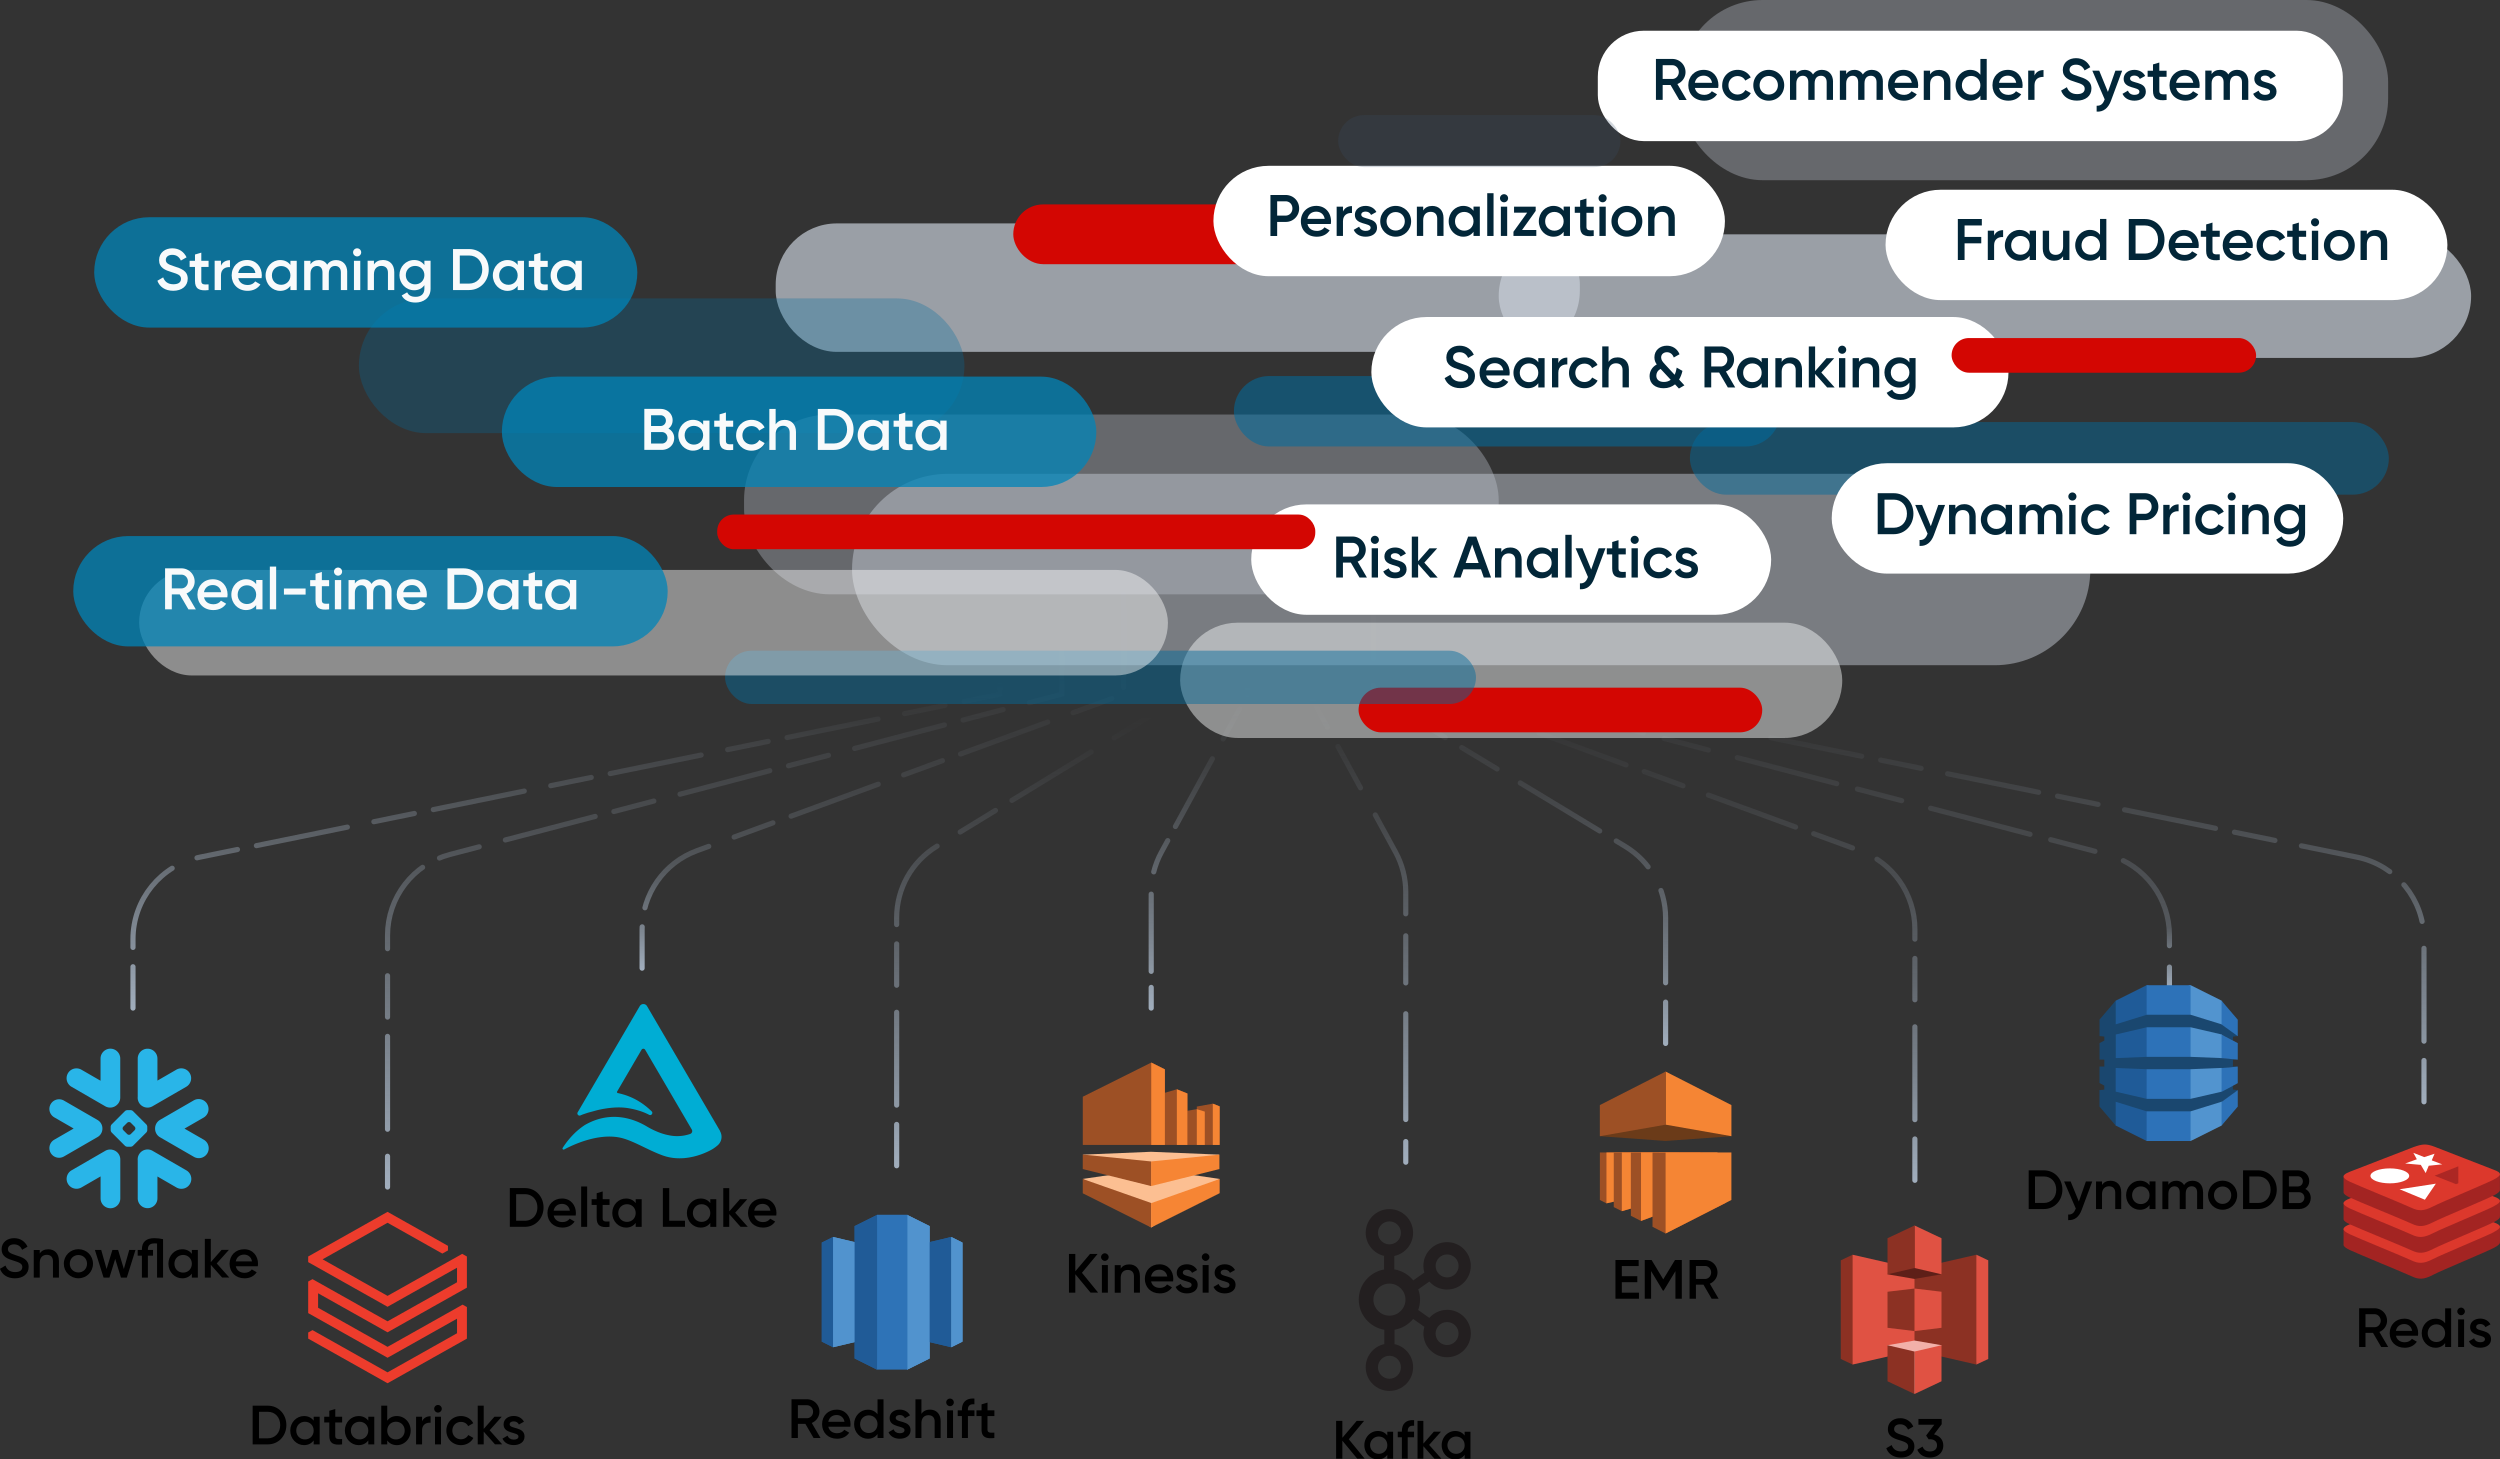 <svg xmlns="http://www.w3.org/2000/svg" xmlns:xlink="http://www.w3.org/1999/xlink" xmlns:v="https://vecta.io/nano" viewBox="0 0 605.17 353.27"><rect x="0" y="0" width="605.17" height="353.27" fill="#333333" stroke="none"/><style><![CDATA[.AJ{fill:#9d5025}.AK{fill:#fff}.AL{fill:#205b97}.AM{fill:#8c3123}.AN{fill:#e05243}.AO{fill:#f58534}.AP{fill:#d30602}.AQ{fill:#5193ce}.AR{stroke-dasharray:0 0 0 0 10 4.68 22.47 6.55}.AS{fill:#c8cfd9}.AT{fill:#f8fafb}.AU{fill:#a32422}.AV{fill:#dc382c}.AW{fill:#022638}.AX{fill-rule:evenodd}]]></style><defs><symbol id="A" viewBox="0 0 65 80"><g class="AX"><path d="M16.83 40.02l-3.74-22.85-9.82-2.28-3.25 1.66v23.47h16.81z" class="AJ"></path><path d="M65 48.07l-32.5-2.35L0 48.07 32.5 80 65 48.07z" fill="#6b3b19"></path><path d="M38.97 40.02H3.27V14.89l35.7 8.32v16.81z" class="AO"></path><path d="M21.13,40.02l1.17-25.7-11.43-3.3-3.99,2.03v26.97h14.25Z" class="AJ"></path><path d="M49.66,40.02H10.86V11.03l38.8,11.22v17.77Z" class="AO"></path><path d="M29.25,40.02V9.51l-8.91-3.32-5.02,2.56v31.27h13.93Z" class="AJ"></path><path d="M58.12,40.02H20.34V6.2l37.78,14.08v19.75Z" class="AO"></path><path d="M26.02,3.3V40.02h24.6l11.8-24.77L32.49,0l-6.47,3.3h0Z" class="AJ"></path><path d="M32.49 0v40.02h32.5V16.56L32.49 0zM65 48.07l-32.5 5.7V80L65 63.44V48.06z" class="AO"></path><path d="M0 48.07l32.5 5.7V80L0 63.44V48.06z" class="AJ"></path></g></symbol><symbol id="B" viewBox="0 0 70 80"><g class="AX"><path d="M5.63 66.12L0 63.46V16.65l5.63-2.66 13.83 26.07L5.63 66.12z" class="AM"></path><path d="M35 20.72L5.63 14v52.12L35 59.4l13.88-19.42L35 20.72z" class="AN"></path><path d="M35 20.72L64.36 14l5.08 25.4-5.08 26.72L35 59.4V20.72z" class="AM"></path><path d="M64.36 66.12L70 63.46V16.65l-5.64-2.66v52.13z" class="AN"></path><path d="M22.19 31.43L35 29.88l10.15 10.1L35 50.07l-12.81-1.52V31.43z" class="AM"></path><path d="M47.81 56.83L35 54.63l-12.81 2.2L35 80l12.81-23.17z" fill="#5e1f18"></path><path d="M47.81 23.17L35 25.39l-12.81-2.22L35 0l12.81 23.17z" fill="#f2b0a9"></path><path d="M47.81 56.83L35 59.82V80l12.81-6.05V56.83z" class="AN"></path><path d="M22.19 56.83L35 59.82V80l-12.81-6.05V56.83z" class="AM"></path><path d="M35,0l12.81,6.05V23.17l-12.81-3V0Z" class="AN"></path><path d="M35 0L22.19 6.05v17.12l12.81-3V0z" class="AM"></path><path d="M47.81 31.43L35 29.88v20.19l12.81-1.52V31.43z" class="AN"></path></g></symbol><linearGradient id="C" x1="137.13" y1="138.42" x2="137.13" y2="244.65" xlink:href="#AE"><stop offset=".24" stop-color="#a1aebd" stop-opacity="0"></stop><stop offset=".32" stop-color="#a1aebd" stop-opacity=".05"></stop><stop offset=".45" stop-color="#a1aebd" stop-opacity=".18"></stop><stop offset=".62" stop-color="#a1aebd" stop-opacity=".39"></stop><stop offset=".81" stop-color="#a1aebd" stop-opacity=".68"></stop><stop offset="1" stop-color="#a1aebd"></stop></linearGradient><linearGradient id="D" x1="175.43" y1="138.42" x2="175.43" y2="287.97" xlink:href="#AE"><stop offset=".12" stop-color="#a1aebd" stop-opacity="0"></stop><stop offset=".21" stop-color="#a1aebd" stop-opacity=".05"></stop><stop offset=".37" stop-color="#a1aebd" stop-opacity=".18"></stop><stop offset=".56" stop-color="#a1aebd" stop-opacity=".39"></stop><stop offset=".78" stop-color="#a1aebd" stop-opacity=".68"></stop><stop offset="1" stop-color="#a1aebd"></stop></linearGradient><linearGradient id="E" x1="213.73" y1="138.42" x2="213.73" y2="234.98" xlink:href="#AE"><stop offset="0" stop-color="#a1aebd" stop-opacity="0"></stop><stop offset=".23" stop-color="#a1aebd" stop-opacity=".02"></stop><stop offset=".41" stop-color="#a1aebd" stop-opacity=".07"></stop><stop offset=".57" stop-color="#a1aebd" stop-opacity=".16"></stop><stop offset=".73" stop-color="#a1aebd" stop-opacity=".28"></stop><stop offset=".74" stop-color="#a1aebd" stop-opacity=".3"></stop><stop offset=".78" stop-color="#a1aebd" stop-opacity=".37"></stop><stop offset=".86" stop-color="#a1aebd" stop-opacity=".55"></stop><stop offset=".95" stop-color="#a1aebd" stop-opacity=".84"></stop><stop offset="1" stop-color="#a1aebd"></stop></linearGradient><linearGradient id="F" x1="252.03" x2="252.03" y2="282.81" xlink:href="#C"></linearGradient><linearGradient id="G" x1="278.67" y1="138.42" x2="278.67" y2="244.65" xlink:href="#AE"><stop offset=".24" stop-color="#a1aebd" stop-opacity="0"></stop><stop offset=".33" stop-color="#a1aebd" stop-opacity=".03"></stop><stop offset=".44" stop-color="#a1aebd" stop-opacity=".11"></stop><stop offset=".56" stop-color="#a1aebd" stop-opacity=".24"></stop><stop offset=".69" stop-color="#a1aebd" stop-opacity=".42"></stop><stop offset=".83" stop-color="#a1aebd" stop-opacity=".65"></stop><stop offset=".97" stop-color="#a1aebd" stop-opacity=".94"></stop><stop offset="1" stop-color="#a1aebd"></stop></linearGradient><linearGradient id="H" x1="278.73" x2="278.73" xlink:href="#G"></linearGradient><linearGradient id="I" x1="290.63" x2="290.63" xlink:href="#G"></linearGradient><linearGradient id="J" x1="301.99" x2="301.99" xlink:href="#G"></linearGradient><linearGradient id="K" x1="340.29" y1="138.42" x2="340.29" y2="281.96" xlink:href="#AE"><stop offset=".2" stop-color="#a1aebd" stop-opacity="0"></stop><stop offset=".29" stop-color="#a1aebd" stop-opacity=".05"></stop><stop offset=".43" stop-color="#a1aebd" stop-opacity=".18"></stop><stop offset=".6" stop-color="#a1aebd" stop-opacity=".39"></stop><stop offset=".8" stop-color="#a1aebd" stop-opacity=".68"></stop><stop offset="1" stop-color="#a1aebd"></stop></linearGradient><linearGradient id="L" xlink:href="#K"></linearGradient><linearGradient id="M" x1="328.63" x2="328.63" xlink:href="#K"></linearGradient><linearGradient id="N" x1="316.97" x2="316.97" xlink:href="#K"></linearGradient><linearGradient id="O" x1="405.23" y1="138.42" x2="405.23" y2="286.33" xlink:href="#AE"><stop offset=".17" stop-color="#a1aebd" stop-opacity="0"></stop><stop offset=".27" stop-color="#a1aebd" stop-opacity=".03"></stop><stop offset=".39" stop-color="#a1aebd" stop-opacity=".11"></stop><stop offset=".53" stop-color="#a1aebd" stop-opacity=".24"></stop><stop offset=".67" stop-color="#a1aebd" stop-opacity=".42"></stop><stop offset=".82" stop-color="#a1aebd" stop-opacity=".65"></stop><stop offset=".97" stop-color="#a1aebd" stop-opacity=".94"></stop><stop offset="1" stop-color="#a1aebd"></stop></linearGradient><linearGradient id="P" x1="525.15" y1="138.42" x2="525.15" y2="239.73" xlink:href="#AE"><stop offset=".24" stop-color="#a1aebd" stop-opacity="0"></stop><stop offset=".4" stop-color="#a1aebd" stop-opacity=".05"></stop><stop offset=".65" stop-color="#a1aebd" stop-opacity=".18"></stop><stop offset=".85" stop-color="#a1aebd" stop-opacity=".3"></stop><stop offset="1" stop-color="#a1aebd"></stop></linearGradient><linearGradient id="Q" x1="517.89" x2="517.89" xlink:href="#P"></linearGradient><linearGradient id="R" x1="438.69" x2="438.69" xlink:href="#P"></linearGradient><linearGradient id="S" x1="364.33" x2="364.33" xlink:href="#P"></linearGradient><linearGradient id="T" x1="361.91" x2="361.91" xlink:href="#P"></linearGradient><linearGradient id="U" x1="481.83" x2="481.83" y2="267.34" xlink:href="#C"></linearGradient><linearGradient id="V" x1="367.82" y1="138.84" x2="367.82" y2="253.21" xlink:href="#AE"><stop offset="0" stop-color="#a1aebd" stop-opacity="0"></stop><stop offset=".19" stop-color="#a1aebd" stop-opacity=".02"></stop><stop offset=".34" stop-color="#a1aebd" stop-opacity=".07"></stop><stop offset=".47" stop-color="#a1aebd" stop-opacity=".15"></stop><stop offset=".6" stop-color="#a1aebd" stop-opacity=".28"></stop><stop offset=".72" stop-color="#a1aebd" stop-opacity=".44"></stop><stop offset=".83" stop-color="#a1aebd" stop-opacity=".63"></stop><stop offset=".94" stop-color="#a1aebd" stop-opacity=".86"></stop><stop offset="1" stop-color="#a1aebd"></stop></linearGradient><path id="W" d="M215.95 322.73l14.31 3.4v-26.7l-14.31 3.4v19.9z"></path><path id="X" d="M215.95,322.73l-14.31,3.39v-26.69l14.31,3.39v19.91Zm14.31-23.3l2.73,1.36v23.98l-2.73,1.36v-26.69Z"></path><path id="Y" d="M201.65 299.43l-2.73 1.36v23.98l2.73 1.36v-26.7z"></path><path id="Z" d="M219.59 331.56l5.45-2.72V296.8l-5.45-2.72-1.67 17.8 1.67 19.68z"></path><path id="a" d="M212.32 331.56l-5.45-2.72V296.8l5.45-2.72 1.67 17.8-1.67 19.68z"></path><path id="b" d="M412.55 22.97c.85 0 1.49-.38 1.83-.88l1.26.74c-.65.96-1.71 1.54-3.1 1.54-2.34 0-3.86-1.6-3.86-3.73s1.52-3.73 3.74-3.73 3.56 1.7 3.56 3.74c0 .21-.03.44-.06.64h-5.64c.24 1.11 1.13 1.67 2.27 1.67zm1.88-2.92c-.21-1.22-1.11-1.74-2.03-1.74-1.15 0-1.93.68-2.14 1.74h4.17z"></path><path id="c" d="M443.71 19.79v4.39h-1.53v-4.29c0-.99-.54-1.55-1.38-1.55-.91 0-1.54.58-1.54 1.87v3.97h-1.53v-4.29c0-.99-.5-1.55-1.33-1.55s-1.57.58-1.57 1.87v3.97h-1.53v-7.09h1.53v.85c.45-.69 1.15-1.03 2.03-1.03s1.6.41 2.01 1.12c.47-.74 1.22-1.12 2.17-1.12 1.6 0 2.68 1.11 2.68 2.88z"></path><path id="d" d="M494.67 16.97v1.66c-1.01-.07-2.18.4-2.18 1.98v3.57h-1.53v-7.09h1.53v1.19c.43-.96 1.29-1.32 2.18-1.32z"></path><path id="e" d="M498.93 21.93l1.4-.82c.35 1.01 1.12 1.67 2.47 1.67s1.84-.58 1.84-1.3c0-.88-.78-1.18-2.25-1.63-1.54-.47-3.05-1.03-3.05-2.91s1.52-2.86 3.19-2.86 2.83.86 3.46 2.18l-1.38.79c-.35-.79-.98-1.39-2.08-1.39-.95 0-1.56.48-1.56 1.23s.55 1.09 2 1.54c1.64.52 3.3 1.04 3.3 3.01 0 1.81-1.45 2.92-3.52 2.92-1.96 0-3.3-.96-3.83-2.44z"></path><path id="f" d="M513.71 17.1l-2.72 7.31c-.67 1.8-1.83 2.71-3.46 2.61v-1.43c.99.06 1.53-.45 1.88-1.39l.07-.14-3-6.96h1.67l2.11 5.15 1.81-5.15h1.63z"></path><path id="g" d="M519.44 22.19c0 1.42-1.23 2.18-2.76 2.18-1.42 0-2.44-.64-2.89-1.66l1.32-.77c.23.64.79 1.02 1.57 1.02.68 0 1.2-.23 1.2-.79 0-1.26-3.81-.55-3.81-3.09 0-1.33 1.15-2.17 2.59-2.17 1.16 0 2.13.54 2.62 1.47l-1.29.72c-.26-.55-.75-.81-1.33-.81s-1.04.24-1.04.75c0 1.29 3.81.51 3.81 3.13z"></path><path id="h" d="M522.7 18.58v3.4c0 .91.6.89 1.76.84v1.38c-2.35.28-3.29-.37-3.29-2.21v-3.4h-1.3v-1.47h1.3v-1.53l1.53-.45v1.98h1.76v1.47h-1.76z"></path><path id="i" d="M551.07 22.19c0 1.42-1.23 2.18-2.76 2.18-1.42 0-2.44-.64-2.89-1.66l1.32-.77c.23.64.79 1.02 1.57 1.02.68 0 1.2-.23 1.2-.79 0-1.26-3.81-.55-3.81-3.09 0-1.33 1.15-2.17 2.59-2.17 1.16 0 2.13.54 2.62 1.47l-1.29.72c-.26-.55-.75-.81-1.33-.81s-1.03.24-1.03.75c0 1.29 3.81.51 3.81 3.13z"></path><path id="j" d="M85.47 61.09a.98.98 0 1 1 1.96 0 .98.98 0 0 1-.98.98.99.99 0 0 1-.98-.98zm.21 2.04h1.53v7.09h-1.53v-7.09z"></path><path id="k" d="M126.84 63.13v7.09h-1.53V69.2c-.54.75-1.38 1.21-2.48 1.21-1.93 0-3.53-1.63-3.53-3.73s1.6-3.73 3.53-3.73c1.11 0 1.94.45 2.48 1.19v-1.01h1.53zm-1.53 3.54c0-1.32-.96-2.27-2.24-2.27s-2.24.95-2.24 2.27.96 2.27 2.24 2.27 2.24-.95 2.24-2.27z"></path><path id="l" d="M349.43 52.77v4.35h-1.53v-4.2c0-1.08-.62-1.64-1.59-1.64s-1.8.6-1.8 2.04v3.8h-1.53v-7.09h1.53v.91c.47-.74 1.23-1.09 2.2-1.09 1.59 0 2.72 1.08 2.72 2.92z"></path><path id="m" d="M358.22 50.03v7.09h-1.53V56.1c-.54.75-1.38 1.2-2.48 1.2-1.93 0-3.53-1.63-3.53-3.73s1.6-3.73 3.53-3.73c1.11 0 1.94.45 2.48 1.19v-1.01h1.53zm-1.53 3.54c0-1.32-.96-2.27-2.24-2.27s-2.24.95-2.24 2.27.96 2.27 2.24 2.27 2.24-.95 2.24-2.27z"></path><path id="n" d="M363.1 47.99a.98.98 0 0 1 1.96 0 .98.98 0 0 1-.98.98.99.99 0 0 1-.98-.98zm.21 2.04h1.53v7.09h-1.53v-7.09z"></path><path id="o" d="M492.85 55.85v7.09h-1.53v-1.02c-.54.75-1.38 1.2-2.48 1.2-1.93 0-3.53-1.63-3.53-3.73s1.6-3.73 3.53-3.73c1.11 0 1.94.45 2.48 1.19v-1.01h1.53zm-1.53 3.54c0-1.32-.96-2.27-2.24-2.27s-2.24.95-2.24 2.27.96 2.27 2.24 2.27 2.24-.95 2.24-2.27z"></path><path id="p" d="M327.01 136.19h-1.93v3.61h-1.63v-9.92h3.97a3.18 3.18 0 0 1 3.19 3.19c0 1.28-.81 2.41-1.97 2.88l2.25 3.86h-1.79l-2.1-3.61zm-1.93-1.46h2.34c.87 0 1.56-.74 1.56-1.66s-.69-1.66-1.56-1.66h-2.34v3.32z"></path><path id="q" d="M192.68 104.56v4.35h-1.53v-4.2c0-1.08-.62-1.64-1.59-1.64s-1.8.6-1.8 2.04v3.8h-1.53v-9.92h1.53v3.74c.47-.74 1.23-1.09 2.2-1.09 1.59 0 2.72 1.08 2.72 2.92z"></path><path id="r" d="M503.8,125.77c0-2.11,1.6-3.73,3.74-3.73,1.39,0,2.59,.72,3.16,1.83l-1.32,.77c-.31-.67-1.01-1.09-1.86-1.09-1.25,0-2.2,.95-2.2,2.23s.95,2.23,2.2,2.23c.85,0,1.54-.44,1.88-1.09l1.32,.75c-.59,1.12-1.8,1.84-3.19,1.84-2.14,0-3.74-1.63-3.74-3.73Z"></path><path id="s" d="M557.99 122.23v6.76c0 2.28-1.79 3.35-3.64 3.35-1.56 0-2.76-.58-3.36-1.72l1.32-.77c.31.61.84 1.09 2.07 1.09 1.32 0 2.11-.72 2.11-1.96v-.86c-.54.77-1.38 1.23-2.47 1.23-2 0-3.57-1.63-3.57-3.66s1.57-3.66 3.57-3.66c1.09 0 1.93.47 2.47 1.23v-1.05h1.5zm-1.5 3.47c0-1.28-.96-2.23-2.25-2.23s-2.25.95-2.25 2.23.96 2.23 2.25 2.23 2.25-.95 2.25-2.23z"></path><path id="t" d="M337.23 346.56v6.55h-1.41v-.94c-.5.69-1.27 1.11-2.29 1.11-1.78 0-3.26-1.51-3.26-3.44s1.48-3.44 3.26-3.44c1.02 0 1.79.42 2.29 1.1v-.93h1.41zm-1.41 3.27c0-1.22-.89-2.09-2.07-2.09a2.02 2.02 0 1 0 0 4.18 2.02 2.02 0 0 0 2.07-2.09z"></path><path id="u" d="M194.96 344.68h-1.82v3.41h-1.54v-9.37h3.75a3 3 0 0 1 3.01 3.01c0 1.2-.76 2.27-1.86 2.72l2.13 3.64h-1.69l-1.98-3.41zm-1.82-1.38h2.21c.82 0 1.47-.7 1.47-1.57s-.66-1.57-1.47-1.57h-2.21v3.13z"></path><path id="v" d="M202.65 346.94c.8 0 1.4-.36 1.73-.83l1.19.7c-.62.91-1.62 1.46-2.93 1.46-2.21 0-3.64-1.51-3.64-3.52s1.43-3.52 3.53-3.52 3.36 1.61 3.36 3.53c0 .2-.03.41-.05.6h-5.33c.23 1.04 1.07 1.58 2.14 1.58zm1.78-2.76c-.2-1.15-1.04-1.65-1.91-1.65-1.08 0-1.82.64-2.02 1.65h3.93z"></path><path id="w" d="M213.87 338.73v9.37h-1.45v-.96c-.51.71-1.3 1.14-2.34 1.14-1.82 0-3.33-1.54-3.33-3.52s1.51-3.52 3.33-3.52c1.04 0 1.83.43 2.34 1.12v-3.63h1.45zm-1.45 6.02c0-1.24-.91-2.14-2.11-2.14s-2.11.9-2.11 2.14.91 2.14 2.11 2.14 2.11-.9 2.11-2.14z"></path><path id="x" d="M220.42 346.21c0 1.34-1.17 2.06-2.61 2.06-1.34 0-2.3-.6-2.73-1.57l1.24-.72c.21.6.75.96 1.49.96.64 0 1.14-.21 1.14-.75 0-1.19-3.6-.52-3.6-2.92 0-1.26 1.08-2.05 2.45-2.05 1.1 0 2.01.51 2.48 1.39l-1.22.68c-.24-.52-.71-.76-1.26-.76s-.98.23-.98.71c0 1.22 3.6.48 3.6 2.96z"></path><path id="y" d="M145.88 291.68v3.21c0 .86.56.84 1.66.79v1.3c-2.22.27-3.1-.35-3.1-2.09v-3.21h-1.23v-1.39h1.23v-1.45l1.45-.43v1.87h1.66v1.39h-1.66z"></path><path id="z" d="M155.33 290.29v6.69h-1.45v-.96c-.51.71-1.3 1.14-2.34 1.14-1.82 0-3.33-1.54-3.33-3.52s1.51-3.52 3.33-3.52c1.04 0 1.83.43 2.34 1.12v-.95h1.45zm-1.45 3.35c0-1.24-.91-2.14-2.11-2.14s-2.11.9-2.11 2.14.91 2.14 2.11 2.14 2.11-.9 2.11-2.14z"></path><path id="AA" d="M499.24,287.99c0,2.61-1.9,4.68-4.48,4.68h-3.68v-9.37h3.68c2.58,0,4.48,2.06,4.48,4.68Zm-1.49,0c0-1.86-1.22-3.21-3-3.21h-2.14v6.42h2.14c1.78,0,3-1.36,3-3.21Z"></path><path id="AB" d="M513.48 288.56v4.11h-1.45v-3.96c0-1.02-.59-1.55-1.5-1.55s-1.7.56-1.7 1.93v3.59h-1.45v-6.69h1.45v.86c.44-.7 1.16-1.03 2.07-1.03 1.5 0 2.57 1.02 2.57 2.76z"></path><path id="AC" d="M534.49 289.32c0-1.99 1.58-3.52 3.53-3.52s3.53 1.53 3.53 3.52-1.57 3.52-3.53 3.52-3.53-1.54-3.53-3.52zm5.62 0c0-1.22-.91-2.11-2.09-2.11s-2.09.9-2.09 2.11.91 2.11 2.09 2.11 2.09-.9 2.09-2.11z"></path><path id="AD" d="M266.53,304.3c0-.51,.42-.92,.92-.92s.92,.42,.92,.92-.42,.92-.92,.92-.92-.43-.92-.92Zm.2,1.93h1.45v6.69h-1.45v-6.69Z"></path><linearGradient id="AE" gradientUnits="userSpaceOnUse"></linearGradient></defs><g fill="none" stroke-linecap="round" stroke-miterlimit="10" stroke-width="1.25"><g class="AR"><path d="M32.19,244.02v-16.69c0-9.62,6.77-17.91,16.2-19.84l193.68-39.46v-28.99" stroke="url(#C)"></path><path d="M257.05,139.04v28.99l-148.13,38.81c-8.9,2.33-15.11,10.38-15.11,19.58v60.92" stroke="url(#D)"></path><path d="M155.43,234.36v-9.42c0-8.49,5.3-16.08,13.27-19.01l103.33-37.9v-28.99" stroke="url(#E)"></path><path d="M217.05,282.19v-60.04c0-7.05,3.67-13.59,9.69-17.27l60.27-36.84v-28.99" stroke="url(#F)"></path></g><path d="M 278.67 244.02 L 278.67 239.02" stroke="url(#G)"></path><path d="M278.67,235.13v-19.17c0-.75,.04-1.49,.12-2.23" stroke="url(#H)" stroke-dasharray="0 0 18.68 5.45"></path><path d="M279.28,211.05c.42-1.66,1.04-3.27,1.87-4.78l20.85-38.23v-21.26" stroke="url(#I)" stroke-dasharray="0 0 0 0 8.32 3.89 18.68 5.45"></path><path d="M 301.99 144.04 L 301.99 139.04" stroke="url(#J)"></path><path d="M 340.29 281.33 L 340.29 276.33" stroke="url(#K)"></path><path d="M 340.29 271 L 340.29 241.66" stroke="url(#L)" stroke-dasharray="0 0 25.6 7.47"></path><path d="M340.29,237.93v-21.97c0-3.39-.85-6.72-2.47-9.69l-20.85-38.23v-20.25" stroke="url(#M)" stroke-dasharray="0 0 0 0 11.4 5.33 25.6 7.47"></path><path d="M 316.97 144.04 L 316.97 139.04" stroke="url(#N)"></path><path d="M463.53,285.71v-60.77c0-8.49-5.3-16.08-13.27-19.01l-103.33-37.9v-28.99" stroke="url(#O)" class="AR"></path><path d="M 525.15 239.1 L 525.15 234.1" stroke="url(#P)"></path><path d="M525.15,228.92v-2.5c0-9-5.94-16.89-14.52-19.42" stroke="url(#Q)" stroke-dasharray="0 0 24.87 7.25"></path><path d="M 507.12 206.07 L 370.26 170.22" stroke="url(#R)" stroke-dasharray="0 0 0 0 11.07 5.18 24.87 7.25"></path><path d="M 366.75 169.3 L 361.91 168.03 L 361.91 163.03" stroke="url(#S)"></path><path d="M 361.91 160.4 L 361.91 145.89" stroke="url(#T)" stroke-dasharray="0 0 12.66 3.69"></path><path d="M 361.91 144.04 L 361.91 139.04" stroke="url(#T)"></path><g class="AR"><path d="M586.77,266.71v-39.38c0-9.62-6.77-17.91-16.2-19.84l-193.68-39.46v-28.99" stroke="url(#U)"></path><path d="M403.19,252.58v-30.37c0-7.09-3.71-13.66-9.77-17.32l-60.96-36.86v-28.57" stroke="url(#V)"></path></g></g><g class="AS"><rect x="362.79" y="56.73" width="235.39" height="29.91" rx="14.95" opacity=".69"></rect><rect x="187.77" y="54.08" width="194.66" height="31.1" rx="14.8" opacity=".69"></rect><rect x="206.25" y="114.7" width="299.75" height="46.33" rx="23.16" opacity=".47"></rect></g><rect x="285.67" y="150.73" width="160.28" height="27.91" rx="13.95" opacity=".46" class="AT"></rect><rect x="328.86" y="166.46" width="97.72" height="10.82" rx="5.41" class="AP"></rect><rect x="406.91" width="171.18" height="43.62" rx="19.78" opacity=".34" class="AS"></rect><g fill="#006c9e"><rect x="86.88" y="72.24" width="146.58" height="32.61" rx="16.31" opacity=".3"></rect><rect x="175.51" y="157.51" width="181.78" height="12.91" rx="6.45" opacity=".46"></rect></g><path d="M603.68 302.07c-2.02 1.06-12.49 5.36-14.74 6.54s-3.46 1.15-5.23.31-12.87-5.36-14.88-6.32c-1.01-.48-1.53-.88-1.53-1.26v-3.83s14.5-3.15 16.84-4 3.15-.87 5.14-.14 13.91 2.88 15.88 3.59v3.78c0 .39-.45.78-1.48 1.33h0z" class="AU"></path><path d="M603.68 298.26c-2.02 1.05-12.49 5.36-14.74 6.52-2.26 1.16-3.46 1.15-5.23.31s-12.87-5.36-14.88-6.31-2.05-1.62-.08-2.39l15.39-5.96c2.34-.85 3.15-.87 5.14-.14s12.41 4.87 14.37 5.59 2.05 1.31.02 2.36v.02z" class="AV"></path><path d="M603.68 295.83c-2.02 1.05-12.49 5.36-14.74 6.52-2.26 1.16-3.45 1.15-5.22.31s-12.88-5.34-14.89-6.29c-1.01-.48-1.53-.88-1.53-1.27v-3.82s14.5-3.16 16.84-4.01 3.15-.87 5.14-.13 13.91 2.87 15.88 3.59v3.78c0 .39-.45.79-1.48 1.33z" class="AU"></path><path d="M603.68 292c-2.02 1.06-12.49 5.36-14.74 6.52s-3.46 1.15-5.23.31-12.87-5.34-14.88-6.3-2.05-1.62-.08-2.39l15.39-5.95c2.34-.83 3.15-.88 5.14-.16s12.41 4.9 14.37 5.6 2.05 1.32.02 2.36h0z" class="AV"></path><path d="M603.68 289.36c-2.02 1.06-12.49 5.36-14.74 6.52-2.26 1.16-3.45 1.15-5.22.31-1.76-.84-12.88-5.34-14.89-6.3-1.01-.48-1.53-.88-1.53-1.26v-3.83s14.5-3.15 16.84-3.99c2.34-.85 3.15-.87 5.14-.14s13.91 2.88 15.87 3.6v3.78c0 .4-.45.79-1.48 1.33z" class="AU"></path><path d="M603.68 285.53c-2.02 1.03-12.49 5.37-14.74 6.52-2.26 1.15-3.46 1.15-5.23.31s-12.87-5.35-14.88-6.3-2.05-1.62-.08-2.39l15.39-5.96c2.34-.84 3.15-.87 5.14-.14s12.41 4.88 14.37 5.59 2.05 1.32.02 2.36h0z" class="AV"></path><path d="M586.83 280.1l2.5-.82-.68 1.61 2.54.96-3.27.34-.74 1.77-1.18-1.98-3.79-.34 2.83-1.02-.85-1.56 2.64 1.04h0 0zm.16 10.32l-6.13-2.54 8.78-1.35-2.65 3.89h0 0zm-8.49-7.59c2.59 0 4.69.81 4.69 1.81s-2.11 1.81-4.69 1.81-4.69-.81-4.69-1.81 2.1-1.81 4.69-1.81z" class="AK"></path><path d="M595.08 282.33v4.1l-.56.22-5.19-2.05 5.75-2.27h0 0z" fill="#ac2724"></path><path d="M350.3,317.07c-1.71,0-3.25,.76-4.3,1.95l-2.7-1.91c.29-.79,.45-1.63,.45-2.52s-.16-1.7-.44-2.48l2.69-1.89c1.05,1.19,2.58,1.94,4.29,1.94,3.16,0,5.74-2.57,5.74-5.74s-2.57-5.74-5.74-5.74-5.74,2.57-5.74,5.74c0,.57,.09,1.11,.24,1.63l-2.69,1.89c-1.12-1.39-2.74-2.37-4.59-2.67v-3.24c2.6-.55,4.56-2.85,4.56-5.61,0-3.16-2.57-5.74-5.74-5.74s-5.74,2.57-5.74,5.74c0,2.72,1.91,5,4.45,5.59v3.29c-3.47,.61-6.13,3.64-6.13,7.29s2.68,6.71,6.18,7.3v3.47c-2.57,.57-4.5,2.86-4.5,5.6,0,3.16,2.57,5.74,5.74,5.74s5.74-2.57,5.74-5.74c0-2.74-1.93-5.03-4.5-5.6v-3.47c1.77-.3,3.37-1.23,4.51-2.62l2.71,1.92c-.15,.51-.23,1.05-.23,1.61,0,3.16,2.57,5.74,5.74,5.74s5.74-2.57,5.74-5.74-2.57-5.74-5.74-5.74Zm0-13.41c1.53,0,2.78,1.25,2.78,2.78s-1.25,2.78-2.78,2.78-2.78-1.25-2.78-2.78,1.25-2.78,2.78-2.78Zm-16.74-5.22c0-1.53,1.25-2.78,2.78-2.78s2.78,1.25,2.78,2.78-1.25,2.78-2.78,2.78-2.78-1.25-2.78-2.78Zm5.56,32.53c0,1.53-1.25,2.78-2.78,2.78s-2.78-1.25-2.78-2.78,1.25-2.78,2.78-2.78,2.78,1.25,2.78,2.78Zm-2.78-12.49c-2.14,0-3.88-1.74-3.88-3.88s1.74-3.88,3.88-3.88,3.88,1.74,3.88,3.88-1.74,3.88-3.88,3.88Zm13.95,7.11c-1.53,0-2.78-1.25-2.78-2.78s1.25-2.78,2.78-2.78,2.78,1.25,2.78,2.78-1.25,2.78-2.78,2.78Z" fill="#231f20"></path><use xlink:href="#W" class="AL"></use><use xlink:href="#X" class="AQ"></use><use xlink:href="#Y" class="AL"></use><use xlink:href="#Z" class="AQ"></use><use xlink:href="#a" class="AL"></use><path d="M212.32 294.08h7.34v37.4h-7.34z" fill="#2e73b7"></path><use xlink:href="#W" class="AL"></use><use xlink:href="#X" class="AQ"></use><use xlink:href="#Y" class="AL"></use><use xlink:href="#Z" class="AQ"></use><use xlink:href="#a" class="AL"></use><path d="M212.32 294.08h7.34v37.4h-7.34z" fill="#2e73b7"></path><path d="M174.31 273.78l-17.68-30.22c-.39-.68-1.37-.68-1.77 0l-15.02 25.69c-.26.45.21.97.69.75.19-.09.42-.18.66-.27h0l1.1-.37 2.36-.64c2.12-.49 4.9-.89 7.41-.47 2.31.38 3.91 1 5.08 1.61.54.28 1.04-.42.61-.84-1.68-1.63-4.26-3.6-8.19-4.42-.17-.04-.26-.23-.17-.38l5.91-10.11c.19-.33.67-.33.87 0l11.29 19.31a.74.74 0 0 1-.41 1.08 9.71 9.71 0 0 1-3.13.52c-.75 0-1.51-.09-2.27-.27 0 0-2.19-.35-5.11-2.09-2.93-1.75-8.57-3.97-14.9-.37-2.7 1.73-4.49 4.1-5.44 5.59a.27.27 0 0 0 .35.38c2.17-1.16 8.04-3.91 13.32-2.92 3.14.59 6.73 2.96 10.46 4.32h0c6.17 2.29 12.22-1.54 12.24-1.55.64-.42 1.01-.74 1.08-.8l.08-.07c.99-.86 1.22-2.3.56-3.43h0z" fill="#00add4"></path><path d="M529.83 276.2h.46l7.49-3.74.12-.18V242.4l-.12-.18-7.49-3.74h-.46v37.71" fill="#5294cf"></path><path d="M520.09 276.2h-.46l-7.48-3.74-.15-.26-.08-29.64.23-.33 7.48-3.74h.47v37.71" fill="#1f5b98"></path><path d="M519.63,238.49h10.64v37.71h-10.64v-37.71Z" fill="#2d72b8"></path><path d="M541.69 256.5l-.25-.06-3.61-.34-.05.03-7.49-.3h-10.64l-7.49.3v-5.71h0l7.49-1.75h10.64l7.49 1.74 2.75 1.46v-.94l1.16-.13-.12-.24-3.69-2.64-.11.04-7.49-2.32h-10.64l-7.49 2.32v-5.74l-3.92 4.59v4.01l.03-.02 1.13.12v.96l-1.16.62v3.99h.03l1.13.01v1.67h-.98-.19v3.99l1.16.63v.97l-1.12.12-.05-.04v4.01l3.92 4.59v-5.74l7.49 2.32h10.64l7.51-2.33.1.04 3.64-2.6.16-.26-1.16-.13v-.95l-.15-.06-2.49 1.34-.09.19-7.51 1.73h0-10.64 0l-7.49-1.74v-5.73l7.49.3h0 10.64l7.49-.31.17.08 3.5-.3.25-.12-1.16-.02v-1.67l1.16-.02" fill="#1a476f"></path><path d="M537.77 266.72v5.74l3.92-4.59v-3.98l-3.9 2.83h-.02m0-2.42h.02l3.9-2.1v-4.01l-3.92.36v5.75m.02-13.88h-.02v5.72l3.92.37v-4l-3.9-2.08m0-2.42l3.9 2.81v-3.98l-3.92-4.59v5.74h.02v.02" fill="#2d72b8"></path><g fill="#29b5e8"><path d="M45.07 283.28l-8.15-4.71a2.39 2.39 0 0 0-3.27.88c-.26.45-.36.95-.31 1.43v9.2c0 1.32 1.07 2.38 2.39 2.38a2.38 2.38 0 0 0 2.38-2.38v-5.29l4.57 2.64a2.395 2.395 0 1 0 2.39-4.15m-20.28-10.09c.01-.85-.43-1.64-1.17-2.07l-8.15-4.71a2.38 2.38 0 0 0-1.17-.31 2.35 2.35 0 0 0-2.03 1.17c-.65 1.12-.26 2.55.86 3.2l4.7 2.71-4.7 2.71c-.54.31-.93.82-1.09 1.42s-.08 1.24.23 1.78a2.35 2.35 0 0 0 2.03 1.17 2.38 2.38 0 0 0 1.17-.31l8.15-4.71c.73-.42 1.18-1.21 1.17-2.05m-7.47-10.11l8.15 4.71c.95.55 2.12.37 2.87-.36.48-.44.77-1.06.77-1.76v-9.43a2.39 2.39 0 0 0-2.38-2.39c-1.31 0-2.39 1.07-2.39 2.39v5.37l-4.63-2.67c-1.15-.66-2.61-.27-3.27.87a2.39 2.39 0 0 0 .88 3.27"></path><path d="M35.65 273.57c0 .18-.1.43-.23.56l-3.23 3.23c-.13.13-.38.23-.56.23h-.82c-.18 0-.43-.1-.56-.23l-3.23-3.23c-.13-.13-.23-.38-.23-.56v-.82c0-.18.1-.43.23-.56l3.23-3.23c.13-.13.38-.23.56-.23h.82c.18 0 .43.1.56.23l3.23 3.23c.13.13.23.38.23.56v.82zm-2.88-.4v-.03c0-.13-.08-.32-.17-.41l-.95-.95a.63.63 0 0 0-.41-.17h-.03c-.13 0-.32.08-.41.17l-.95.95c-.09.09-.17.28-.17.41v.03a.66.66 0 0 0 .17.41l.95.95c.1.09.28.17.41.17h.03a.66.66 0 0 0 .41-.17l.95-.95c.09-.09.17-.28.17-.41zm4.15-5.38l8.15-4.71c1.15-.66 1.54-2.13.88-3.27a2.38 2.38 0 0 0-3.27-.87l-4.57 2.64v-5.33a2.39 2.39 0 0 0-2.38-2.39c-1.31 0-2.39 1.07-2.39 2.39v9.24c-.05.48.05.98.31 1.43a2.38 2.38 0 0 0 3.27.87m-9.81 10.51c-.54-.1-1.12-.02-1.63.28l-8.15 4.71a2.39 2.39 0 0 0-.88 3.27c.66 1.15 2.13 1.54 3.27.88l4.63-2.67v5.33c0 1.32 1.07 2.38 2.39 2.38a2.38 2.38 0 0 0 2.38-2.38v-9.43a2.39 2.39 0 0 0-2.01-2.36m23.05-11.06c-.66-1.15-2.13-1.54-3.27-.88l-8.15 4.71c-.78.45-1.21 1.28-1.2 2.12 0 .84.42 1.65 1.2 2.1l8.15 4.71a2.395 2.395 0 1 0 2.39-4.15l-4.62-2.66 4.62-2.66a2.39 2.39 0 0 0 .88-3.27"></path></g><path d="M93.81 322.51l19.21-10.81v-7.54l-1.14-.64-18.07 10.17-15.72-8.85 15.72-8.85 13.26 7.46 1.37-.76v-1.11l-14.63-8.23-19.21 10.81v1.36l19.21 10.81 16.82-9.46v3.53l-16.82 9.45-18.16-10.21-1.05.58v7.64l19.21 10.81 16.82-9.46v3.53l-16.82 9.46-18.16-10.22-1.05.58v1.48l19.21 10.8 19.21-10.8v-7.65l-1.04-.58-18.17 10.22L77 316.57v-3.51l16.81 9.45z" fill="#ed3c2c"></path><path d="M262.1 279.5l16.54 7.61 16.54-7.61-16.54-.69-16.54.69z" fill="#fcbf92"></path><path d="M278.69 257.21l-16.58 8.27v11.67h19.88v-18.29l-3.3-1.65z" class="AJ"></path><path d="M262.11 285.38l16.59 11.75 16.54-11.75-16.58-2.41-16.55 2.41z" fill="#fcbf92"></path><g class="AJ"><path d="M278.69 277.15h8.75V264.7l-2.56-1.02-6.19 1.8v11.67z"></path><path d="M284.88 277.15h6.77v-8.07l-1.94-.59-4.83.82v7.84z"></path><path d="M289.71 267.86v9.29h5.47l.06-9.33-1.66-.66-3.87.7z"></path></g><path d="M278.64 291.24v5.89l16.6-8.3v-3.44l-16.6 5.86zm0-10.09v5.96l16.54-4.12v-3.49l-16.54 1.65zm14.94-3.99h1.66v-9.34l-1.66-.66v10zm-1.94-8.08l-1.93-.58v8.66h1.93v-8.08zm-4.21-4.38l-2.55-1.02v13.48h2.55V264.7zm-8.75-7.49v19.95h3.3v-18.3l-3.3-1.65z" fill="#f68534"></path><path d="M262.1,282.99l16.54,4.12v-5.96l-16.54-1.66v3.49Zm0,5.87l16.53,8.27v-5.93l-16.53-5.81v3.48Z" class="AJ"></path><use width="65" height="80" transform="matrix(.49 0 0 -.49 387.27 298.59)" xlink:href="#A"></use><use width="70" height="80" transform="matrix(.51 0 0 -.51 445.59 337.45)" xlink:href="#B"></use><rect x="386.78" y="7.44" width="180.34" height="26.72" rx="11.11" class="AK"></rect><rect x="245.28" y="49.48" width="159.47" height="14.47" rx="7.24" class="AP"></rect><rect x="22.8" y="52.58" width="131.48" height="26.72" rx="13.36" fill="#0084b8" opacity=".75"></rect><g class="AK"><rect x="293.73" y="40.14" width="123.82" height="26.72" rx="13.36"></rect><rect x="456.43" y="45.93" width="136.01" height="26.72" rx="13.36"></rect></g><rect x="180.11" y="100.34" width="182.68" height="43.53" rx="20.75" opacity=".34" class="AS"></rect><rect x="302.88" y="122.1" width="125.86" height="26.72" rx="13.36" class="AK"></rect><rect x="173.61" y="124.56" width="144.78" height="8.39" rx="4" class="AP"></rect><rect x="33.68" y="137.96" width="249.04" height="25.55" rx="12.77" opacity=".44" class="AK"></rect><g fill="#0084b8"><rect x="121.49" y="91.17" width="143.9" height="26.72" rx="13.36" opacity=".75"></rect><rect x="17.73" y="129.76" width="143.9" height="26.72" rx="13.36" opacity=".75"></rect></g><g fill="#006c9e"><rect x="298.69" y="91.03" width="132.33" height="17.05" rx="8.52" opacity=".55"></rect><rect x="409.07" y="102.17" width="169.19" height="17.58" rx="8.79" opacity=".47"></rect></g><rect x="443.4" y="112.13" width="123.82" height="26.72" rx="13.36" class="AK"></rect><rect x="323.92" y="27.86" width="68.33" height="12.59" rx="6.29" fill="#375069" opacity=".22"></rect><rect x="331.96" y="76.74" width="154.23" height="26.72" rx="13.36" class="AK"></rect><rect x="472.42" y="81.83" width="73.71" height="8.39" rx="4.19" class="AP"></rect><g class="AW"><path d="M404.41 20.57h-1.93v3.61h-1.63v-9.91h3.97a3.18 3.18 0 0 1 3.19 3.19c0 1.28-.81 2.41-1.97 2.88l2.25 3.86h-1.79l-2.1-3.61zm-1.93-1.46h2.34c.87 0 1.56-.74 1.56-1.66s-.69-1.66-1.56-1.66h-2.34v3.32z"></path><use xlink:href="#b"></use><path d="M416.89 20.64c0-2.11 1.6-3.73 3.74-3.73 1.39 0 2.59.72 3.16 1.83l-1.32.77c-.31-.67-1.01-1.09-1.86-1.09a2.16 2.16 0 0 0-2.2 2.23 2.16 2.16 0 0 0 2.2 2.23c.85 0 1.54-.44 1.88-1.09l1.32.75c-.59 1.12-1.8 1.84-3.19 1.84a3.66 3.66 0 0 1-3.74-3.73zm7.53 0c0-2.11 1.67-3.73 3.74-3.73s3.74 1.62 3.74 3.73-1.66 3.73-3.74 3.73a3.7 3.7 0 0 1-3.74-3.73zm5.95 0c0-1.29-.96-2.24-2.21-2.24s-2.21.95-2.21 2.24.96 2.24 2.21 2.24 2.21-.95 2.21-2.24z"></path><use xlink:href="#c"></use><use xlink:href="#c" x="12.07"></use><use xlink:href="#b" x="48.35"></use><path d="M472.13 19.84v4.35h-1.53v-4.2c0-1.08-.62-1.64-1.59-1.64s-1.8.6-1.8 2.04v3.8h-1.53V17.1h1.53v.91c.47-.74 1.23-1.09 2.2-1.09 1.59 0 2.72 1.08 2.72 2.92zm8.79-5.57v9.92h-1.53v-1.02c-.54.75-1.38 1.2-2.48 1.2-1.93 0-3.53-1.63-3.53-3.73s1.6-3.73 3.53-3.73c1.11 0 1.94.45 2.48 1.19v-3.84h1.53zm-1.53 6.38c0-1.32-.96-2.27-2.24-2.27s-2.24.95-2.24 2.27.96 2.27 2.24 2.27 2.24-.95 2.24-2.27z"></path><use xlink:href="#b" x="73.63"></use><use xlink:href="#d"></use><use xlink:href="#e"></use><use xlink:href="#f"></use><use xlink:href="#g"></use><use xlink:href="#h"></use><use xlink:href="#b" x="116.49"></use><use xlink:href="#c" x="100.53"></use><use xlink:href="#i"></use></g><g class="AT"><path d="M38.1 67.96l1.4-.82c.35 1.01 1.12 1.67 2.47 1.67s1.84-.58 1.84-1.3c0-.88-.78-1.18-2.25-1.63-1.54-.47-3.05-1.03-3.05-2.91s1.52-2.86 3.19-2.86 2.83.86 3.46 2.18l-1.38.79c-.35-.79-.98-1.39-2.08-1.39-.95 0-1.56.48-1.56 1.23s.55 1.09 2 1.54c1.64.53 3.3 1.04 3.3 3.01 0 1.81-1.45 2.92-3.52 2.92-1.96 0-3.3-.96-3.83-2.44zm10.63-3.36V68c0 .91.6.89 1.76.84v1.38c-2.35.28-3.29-.37-3.29-2.21v-3.4h-1.3v-1.47h1.3v-1.53l1.53-.45v1.98h1.76v1.47h-1.76z"></path><use xlink:href="#d" x="-439" y="46.03"></use><use xlink:href="#b" x="-352.6" y="46.03"></use><path d="M71.83 63.13v7.09H70.3V69.2c-.54.75-1.38 1.21-2.48 1.21-1.93 0-3.53-1.63-3.53-3.73s1.6-3.73 3.53-3.73c1.11 0 1.94.45 2.48 1.19v-1.01h1.53zm-1.53 3.54c0-1.32-.96-2.27-2.24-2.27s-2.24.95-2.24 2.27.96 2.27 2.24 2.27 2.24-.95 2.24-2.27zm13.74-.85v4.39h-1.53v-4.29c0-.99-.54-1.54-1.38-1.54-.91 0-1.54.58-1.54 1.87v3.97h-1.53v-4.29c0-.99-.5-1.54-1.33-1.54s-1.57.58-1.57 1.87v3.97h-1.53v-7.09h1.53v.85c.45-.69 1.15-1.03 2.03-1.03s1.6.41 2.01 1.12c.47-.74 1.22-1.12 2.17-1.12 1.6 0 2.68 1.11 2.68 2.88z"></path><use xlink:href="#j"></use><path d="M95.44 65.86v4.35h-1.53v-4.2c0-1.08-.62-1.64-1.59-1.64s-1.8.59-1.8 2.04v3.8h-1.53v-7.09h1.53v.91c.47-.74 1.23-1.09 2.2-1.09 1.59 0 2.72 1.08 2.72 2.92zm8.79-2.73v6.76c0 2.28-1.79 3.35-3.64 3.35-1.56 0-2.76-.58-3.36-1.71l1.32-.77c.31.61.84 1.09 2.07 1.09 1.32 0 2.11-.72 2.11-1.96v-.86c-.54.77-1.38 1.23-2.47 1.23-2 0-3.57-1.63-3.57-3.66s1.57-3.66 3.57-3.66c1.09 0 1.93.47 2.47 1.23v-1.05h1.5zm-1.5 3.47c0-1.28-.96-2.23-2.25-2.23s-2.25.95-2.25 2.23.96 2.23 2.25 2.23 2.25-.95 2.25-2.23zm15.58-1.35c0 2.76-2.01 4.96-4.75 4.96h-3.9v-9.92h3.9c2.74 0 4.75 2.18 4.75 4.96zm-1.57 0c0-1.97-1.29-3.4-3.17-3.4h-2.27v6.8h2.27c1.88 0 3.17-1.45 3.17-3.4z"></path><use xlink:href="#k"></use><path d="M130.83 64.6V68c0 .91.6.89 1.76.84v1.38c-2.35.28-3.29-.37-3.29-2.21v-3.4H128v-1.47h1.3v-1.53l1.53-.45v1.98h1.76v1.47h-1.76z"></path><use xlink:href="#k" x="13.99"></use></g><g class="AW"><path d="M314.48 50.46a3.22 3.22 0 0 1-3.29 3.26h-2.03v3.4h-1.63V47.2h3.66c1.87 0 3.29 1.42 3.29 3.26zm-1.63 0c0-1.01-.7-1.73-1.66-1.73h-2.03v3.46h2.03c.96 0 1.66-.74 1.66-1.73zm5.93 5.44c.85 0 1.49-.38 1.83-.88l1.26.74c-.65.96-1.71 1.54-3.11 1.54-2.34 0-3.86-1.6-3.86-3.73s1.52-3.73 3.74-3.73 3.56 1.7 3.56 3.74c0 .21-.03.44-.06.64h-5.64c.24 1.11 1.13 1.67 2.27 1.67zm1.88-2.92c-.21-1.22-1.11-1.74-2.03-1.74-1.15 0-1.93.68-2.14 1.74h4.17z"></path><use xlink:href="#d" x="-167.4" y="32.93"></use><use xlink:href="#g" x="-186.1" y="32.93"></use><path d="M334.11,53.57c0-2.11,1.67-3.73,3.74-3.73s3.74,1.62,3.74,3.73-1.66,3.73-3.74,3.73-3.74-1.63-3.74-3.73Zm5.95,0c0-1.29-.96-2.24-2.21-2.24s-2.21,.95-2.21,2.24,.96,2.24,2.21,2.24,2.21-.95,2.21-2.24Z"></path><use xlink:href="#l"></use><use xlink:href="#m"></use><path d="M360.01 46.77h1.53v10.35h-1.53V46.77z"></path><use xlink:href="#n"></use><path d="M371.89 55.67v1.45h-5.53V56.1l3.32-4.62h-3.18v-1.45h5.24v1.02l-3.3 4.62h3.45z"></path><use xlink:href="#m" x="21.82"></use><use xlink:href="#h" x="-138.67" y="32.92"></use><use xlink:href="#n" x="23.86"></use><path d="M390.08,53.57c0-2.11,1.67-3.73,3.74-3.73s3.74,1.62,3.74,3.73-1.66,3.73-3.74,3.73-3.74-1.63-3.74-3.73Zm5.96,0c0-1.29-.96-2.24-2.21-2.24s-2.21,.95-2.21,2.24,.96,2.24,2.21,2.24,2.21-.95,2.21-2.24Z"></path><use xlink:href="#l" x="55.98"></use><path d="M475.56,54.57v2.78h4.04v1.56h-4.04v4.03h-1.63v-9.92h5.81v1.56h-4.18Z"></path><use xlink:href="#d" x="-9.78" y="38.75"></use><use xlink:href="#o"></use><path d="M500.94 55.85v7.09h-1.53v-.91c-.47.74-1.23 1.09-2.2 1.09-1.59 0-2.72-1.08-2.72-2.92v-4.35h1.53v4.2c0 1.08.62 1.64 1.59 1.64s1.8-.6 1.8-2.04v-3.8h1.53zm8.94-2.84v9.92h-1.53v-1.02c-.54.75-1.38 1.2-2.48 1.2-1.93 0-3.53-1.63-3.53-3.73s1.6-3.73 3.53-3.73c1.11 0 1.94.45 2.48 1.19V53h1.53zm-1.53 6.38c0-1.32-.96-2.27-2.24-2.27s-2.24.95-2.24 2.27.96 2.27 2.24 2.27 2.24-.95 2.24-2.27zm15.61-1.41c0 2.76-2.01 4.96-4.75 4.96h-3.9v-9.92h3.9c2.74 0 4.75 2.18 4.75 4.96zm-1.57 0c0-1.97-1.29-3.4-3.17-3.4h-2.27v6.8h2.27c1.88 0 3.17-1.45 3.17-3.4z"></path><use xlink:href="#b" x="116.27" y="38.75"></use><use xlink:href="#h" x="12.87" y="38.74"></use><use xlink:href="#b" x="129.36" y="38.75"></use><path d="M546.25,59.39c0-2.11,1.6-3.73,3.74-3.73,1.39,0,2.59,.72,3.16,1.83l-1.32,.77c-.31-.67-1.01-1.09-1.86-1.09-1.25,0-2.2,.95-2.2,2.23s.95,2.23,2.2,2.23c.85,0,1.54-.44,1.88-1.09l1.32,.75c-.59,1.12-1.8,1.84-3.19,1.84-2.14,0-3.74-1.63-3.74-3.73Z"></path><use xlink:href="#h" x="33.78" y="38.74"></use><use xlink:href="#n" x="196.32" y="5.82"></use><path d="M562.54,59.39c0-2.11,1.67-3.73,3.74-3.73s3.74,1.62,3.74,3.73-1.66,3.73-3.74,3.73-3.74-1.63-3.74-3.73Zm5.95,0c0-1.29-.96-2.24-2.21-2.24s-2.21,.95-2.21,2.24,.96,2.24,2.21,2.24,2.21-.95,2.21-2.24Z"></path><use xlink:href="#l" x="228.43" y="5.81"></use><use xlink:href="#p"></use><use xlink:href="#n" x="-31.27" y="82.69"></use><use xlink:href="#g" x="-178.95" y="115.62"></use><path d="M346.19 139.81l-2.91-3.27v3.27h-1.53v-9.92h1.53v5.97l2.75-3.13h1.87l-3.12 3.47 3.23 3.61h-1.83zm12.28-2h-4.22l-.69 2h-1.77l3.6-9.92h1.96l3.59 9.92h-1.76l-.69-2zm-.54-1.53l-1.57-4.48-1.57 4.48h3.15z"></path><use xlink:href="#l" x="18.91" y="82.68"></use><use xlink:href="#o" x="-115.72" y="76.87"></use><path d="M378.92,129.46h1.53v10.35h-1.53v-10.35Z"></path><use xlink:href="#f" x="-125.08" y="115.62"></use><use xlink:href="#h" x="-130.91" y="115.61"></use><use xlink:href="#n" x="31.63" y="82.69"></use><path d="M397.85,136.26c0-2.11,1.6-3.73,3.74-3.73,1.39,0,2.59,.72,3.16,1.83l-1.32,.77c-.31-.67-1.01-1.09-1.86-1.09-1.25,0-2.2,.95-2.2,2.23s.95,2.23,2.2,2.23c.85,0,1.54-.44,1.88-1.09l1.32,.75c-.59,1.12-1.8,1.84-3.19,1.84-2.14,0-3.74-1.63-3.74-3.73Z"></path><use xlink:href="#i" x="-140.04" y="115.62"></use></g><g class="AT"><path d="M163.2 106.07c0 1.64-1.33 2.83-2.98 2.83h-4.25v-9.92h3.94c1.6 0 2.91 1.16 2.91 2.75 0 .86-.38 1.57-1.01 2.03a2.52 2.52 0 0 1 1.39 2.31zm-5.6-5.56v2.61h2.31c.72 0 1.28-.57 1.28-1.3s-.55-1.3-1.28-1.3h-2.31zm3.97 5.47c0-.78-.58-1.39-1.35-1.39h-2.62v2.78h2.62c.77 0 1.35-.61 1.35-1.39z"></path><use xlink:href="#o" x="-321.11" y="45.97"></use><use xlink:href="#h" x="-346.98" y="84.71"></use><path d="M178.19,105.36c0-2.11,1.6-3.73,3.74-3.73,1.39,0,2.6,.72,3.16,1.83l-1.32,.77c-.31-.67-1.01-1.09-1.86-1.09-1.25,0-2.2,.95-2.2,2.23s.95,2.23,2.2,2.23c.85,0,1.54-.44,1.88-1.09l1.32,.75c-.59,1.12-1.8,1.84-3.19,1.84-2.14,0-3.74-1.63-3.74-3.73Z"></path><use xlink:href="#q"></use><path d="M206.62,103.95c0,2.76-2.01,4.96-4.75,4.96h-3.9v-9.92h3.9c2.73,0,4.75,2.18,4.75,4.96Zm-1.57,0c0-1.97-1.29-3.4-3.17-3.4h-2.27v6.8h2.27c1.88,0,3.17-1.45,3.17-3.4Z"></path><use xlink:href="#o" x="-277.7" y="45.97"></use><use xlink:href="#h" x="-303.56" y="84.71"></use><use xlink:href="#o" x="-263.71" y="45.97"></use><use xlink:href="#p" x="-283.49" y="7.7"></use><use xlink:href="#b" x="-360.89" y="123.31"></use><use xlink:href="#o" x="-429.31" y="84.56"></use><path d="M65.32 137.15h1.53v10.35h-1.53v-10.35zm3.41 5.31h5.25v1.47h-5.25v-1.47z"></path><use xlink:href="#h" x="-444.79" y="123.31"></use><use xlink:href="#j" x="-4.62" y="77.28"></use><path d="M94.78 143.11v4.39h-1.53v-4.29c0-.99-.54-1.55-1.38-1.55-.91 0-1.54.58-1.54 1.87v3.97H88.8v-4.29c0-.99-.5-1.55-1.33-1.55s-1.57.58-1.57 1.87v3.97h-1.53v-7.09h1.53v.85c.45-.69 1.15-1.03 2.03-1.03s1.6.41 2.01 1.12c.47-.74 1.22-1.12 2.17-1.12 1.6 0 2.68 1.11 2.68 2.88z"></path><use xlink:href="#b" x="-312.65" y="123.31"></use><path d="M116.97,142.54c0,2.76-2.01,4.96-4.75,4.96h-3.9v-9.92h3.9c2.74,0,4.75,2.18,4.75,4.96Zm-1.57,0c0-1.97-1.29-3.4-3.17-3.4h-2.27v6.8h2.27c1.88,0,3.17-1.45,3.17-3.4Z"></path><use xlink:href="#o" x="-367.34" y="84.56"></use><use xlink:href="#h" x="-393.21" y="123.31"></use><use xlink:href="#o" x="-353.35" y="84.56"></use></g><g class="AW"><path d="M463.18,124.35c0,2.76-2.01,4.96-4.75,4.96h-3.9v-9.92h3.9c2.74,0,4.75,2.18,4.75,4.96Zm-1.57,0c0-1.97-1.29-3.4-3.17-3.4h-2.27v6.8h2.27c1.88,0,3.17-1.45,3.17-3.4Z"></path><use xlink:href="#f" x="-42.87" y="105.13"></use><use xlink:href="#l" x="128.82" y="72.19"></use><use xlink:href="#o" x="-5.81" y="66.38"></use><use xlink:href="#c" x="55.54" y="105.13"></use><use xlink:href="#n" x="137.58" y="72.2"></use><use xlink:href="#r"></use><path d="M522.47 122.65a3.22 3.22 0 0 1-3.29 3.26h-2.03v3.4h-1.63v-9.92h3.66c1.87 0 3.29 1.42 3.29 3.26zm-1.63 0c0-1.01-.69-1.73-1.66-1.73h-2.03v3.46h2.03c.96 0 1.66-.74 1.66-1.73z"></path><use xlink:href="#d" x="32.7" y="105.13"></use><use xlink:href="#n" x="165.19" y="72.2"></use><use xlink:href="#r" x="27.61"></use><use xlink:href="#n" x="176.14" y="72.2"></use><use xlink:href="#l" x="199.77" y="72.19"></use><use xlink:href="#s"></use><use xlink:href="#e" x="-149.23" y="69.6"></use><use xlink:href="#b" x="-50.53" y="69.6"></use><use xlink:href="#o" x="-118.95" y="30.85"></use><use xlink:href="#d" x="-115.27" y="69.6"></use><path d="M379.81,90.24c0-2.11,1.6-3.73,3.74-3.73,1.39,0,2.59,.72,3.16,1.83l-1.32,.77c-.31-.67-1.01-1.09-1.86-1.09-1.25,0-2.2,.95-2.2,2.23s.95,2.23,2.2,2.23c.85,0,1.54-.44,1.88-1.09l1.32,.75c-.59,1.12-1.8,1.84-3.19,1.84-2.14,0-3.74-1.63-3.74-3.73Z"></path><use xlink:href="#q" x="201.62" y="-15.13"></use><path d="M406.42 94.06l-.95-1.02c-.71.57-1.62.94-2.76.94-1.99 0-3.4-1.09-3.4-2.91 0-1.16.59-2.23 1.74-2.85-.34-.47-.57-1.01-.57-1.73 0-1.7 1.35-2.81 3.02-2.81 1.33 0 2.52.72 3.06 2.07l-1.39.79c-.27-.79-.88-1.28-1.66-1.28s-1.4.5-1.4 1.26c0 .64.38 1.08.85 1.59l2.41 2.61c.24-.48.41-1.06.51-1.73l1.39.79c-.16.72-.43 1.46-.82 2.1l1.29 1.4-1.32.77zm-1.99-2.13l-2.44-2.62c-.77.38-1.05 1.03-1.05 1.63 0 .91.65 1.52 1.84 1.52.65 0 1.19-.18 1.64-.52z"></path><use xlink:href="#p" x="89.15" y="-46.02"></use><use xlink:href="#o" x="-64.88" y="30.85"></use><use xlink:href="#l" x="86.78" y="36.66"></use><path d="M442.29 93.79l-2.91-3.27v3.27h-1.53v-9.92h1.53v5.97l2.75-3.13H444l-3.12 3.47 3.23 3.61h-1.83zm2.66-9.13a.98.98 0 1 1 .98.98.99.99 0 0 1-.98-.98zm.21 2.04h1.53v7.09h-1.53V86.7z"></path><use xlink:href="#l" x="105.48" y="36.66"></use><use xlink:href="#s" x="-94.29" y="-35.53"></use></g><path d="M456.62 350.56l1.3-.76c.33.93 1.03 1.54 2.28 1.54s1.7-.54 1.7-1.2c0-.81-.72-1.09-2.08-1.51-1.43-.43-2.82-.96-2.82-2.68s1.4-2.64 2.95-2.64a3.34 3.34 0 0 1 3.19 2.02l-1.27.73c-.33-.73-.9-1.28-1.92-1.28-.88 0-1.44.44-1.44 1.14s.51 1.01 1.85 1.43c1.52.48 3.05.96 3.05 2.78 0 1.68-1.34 2.7-3.25 2.7-1.81 0-3.05-.89-3.54-2.25zm13.79-.69c0 1.92-1.52 2.95-3.21 2.95-1.35 0-2.57-.62-3.08-1.9l1.28-.75c.26.77.88 1.18 1.79 1.18 1.03 0 1.7-.56 1.7-1.48s-.67-1.47-1.7-1.47h-.34l-.6-.9 1.98-2.61h-3.84v-1.41h5.63v1.28l-1.86 2.46c1.26.3 2.24 1.22 2.24 2.64zm-141.86 3.23l-3.61-4.36v4.36h-1.51v-9.16h1.51v4.11l3.48-4.11h1.79l-3.71 4.46 3.84 4.7h-1.79z"></path><use xlink:href="#t"></use><path d="M340.76 346.43v.13h1.54v1.36h-1.54v5.18h-1.41v-5.18h-1v-1.36h1v-.13c0-1.77 1-2.79 2.96-2.66v1.36c-1-.09-1.54.29-1.54 1.3zm6.47 6.67l-2.68-3.02v3.02h-1.41v-9.16h1.41v5.51l2.54-2.89h1.73l-2.88 3.21 2.98 3.34h-1.69z"></path><use xlink:href="#t" x="18.72"></use><use xlink:href="#u"></use><use xlink:href="#v"></use><use xlink:href="#w"></use><use xlink:href="#x"></use><path d="M227.7 343.98v4.11h-1.45v-3.96c0-1.02-.59-1.55-1.5-1.55s-1.7.56-1.7 1.93v3.59h-1.45v-9.37h1.45v3.53c.44-.7 1.16-1.03 2.07-1.03 1.5 0 2.57 1.02 2.57 2.76zm1.35-4.51c0-.51.42-.92.92-.92a.93.93 0 0 1 .92.92.93.93 0 0 1-.92.92.94.94 0 0 1-.92-.92zm.2 1.93h1.45v6.69h-1.45v-6.69zm5.05-.13v.13h1.58v1.39h-1.58v5.3h-1.45v-5.3h-1.02v-1.39h1.02v-.13c0-1.81 1.02-2.85 3.02-2.72v1.39c-1.02-.09-1.58.29-1.58 1.32zm4.74 1.52V346c0 .86.56.84 1.66.79v1.3c-2.22.27-3.1-.35-3.1-2.09v-3.21h-1.23v-1.39h1.23v-1.45l1.45-.43v1.87h1.66v1.39h-1.66zm-107.47-50.5c0 2.61-1.9 4.68-4.48 4.68h-3.68v-9.37h3.68c2.58 0 4.48 2.06 4.48 4.68zm-1.49 0c0-1.86-1.22-3.21-3-3.21h-2.14v6.42h2.14c1.78 0 3-1.36 3-3.21z"></path><use xlink:href="#v" x="-66.48" y="-51.11"></use><path d="M140.68,287.21h1.45v9.77h-1.45v-9.77Z"></path><use xlink:href="#y"></use><use xlink:href="#z"></use><path d="M165.81 295.5v1.47h-5.35v-9.37H162v7.9h3.81z"></path><use xlink:href="#z" x="18.06"></use><path d="M179.27,296.98l-2.74-3.09v3.09h-1.45v-9.37h1.45v5.63l2.6-2.96h1.77l-2.94,3.28,3.05,3.41h-1.73Z"></path><use xlink:href="#v" x="-17.93" y="-51.11"></use><use xlink:href="#AA"></use><path d="M506.47 285.98l-2.57 6.91c-.63 1.7-1.73 2.56-3.26 2.46V294c.94.05 1.44-.43 1.78-1.31l.07-.13-2.84-6.57h1.58l1.99 4.86 1.71-4.86h1.54z"></path><use xlink:href="#AB"></use><use xlink:href="#z" x="366.45" y="-4.31"></use><path d="M533.3 288.52v4.15h-1.45v-4.05c0-.94-.51-1.46-1.3-1.46-.86 0-1.46.55-1.46 1.77v3.75h-1.45v-4.05c0-.94-.47-1.46-1.26-1.46s-1.49.55-1.49 1.77v3.75h-1.45V286h1.45v.8c.43-.66 1.08-.98 1.91-.98s1.51.39 1.9 1.06c.44-.7 1.15-1.06 2.05-1.06 1.51 0 2.53 1.04 2.53 2.72z"></path><use xlink:href="#AC"></use><use xlink:href="#AA" x="51.89"></use><path d="M559.36 289.99c0 1.55-1.26 2.68-2.81 2.68h-4.01v-9.37h3.72c1.51 0 2.74 1.1 2.74 2.6 0 .82-.36 1.49-.95 1.91.79.41 1.31 1.18 1.31 2.18zm-5.29-5.25v2.46h2.18c.68 0 1.2-.54 1.2-1.23s-.52-1.23-1.2-1.23h-2.18zm3.75 5.17c0-.74-.55-1.31-1.27-1.31h-2.48v2.62h2.48c.72 0 1.27-.58 1.27-1.31zM0 307.13l1.33-.78c.33.95 1.06 1.58 2.33 1.58s1.74-.55 1.74-1.23c0-.83-.74-1.11-2.13-1.54-1.46-.44-2.88-.98-2.88-2.74s1.43-2.7 3.01-2.7 2.68.82 3.26 2.06l-1.3.75c-.33-.75-.92-1.31-1.97-1.31-.9 0-1.47.46-1.47 1.16s.52 1.03 1.89 1.46c1.55.5 3.12.98 3.12 2.84 0 1.71-1.36 2.76-3.32 2.76-1.85 0-3.12-.91-3.61-2.3zm14.27-1.98v4.11h-1.45v-3.96c0-1.02-.59-1.55-1.5-1.55s-1.7.56-1.7 1.93v3.59H8.17v-6.69h1.45v.86c.44-.7 1.16-1.03 2.07-1.03 1.5 0 2.57 1.02 2.57 2.76z"></path><use xlink:href="#AC" x="-519.04" y="16.59"></use><path d="M32.8 302.57l-2.1 6.69h-1.42l-1.39-4.51-1.4 4.51h-1.42l-2.1-6.69h1.53l1.3 4.62 1.41-4.62h1.38l1.39 4.62 1.31-4.62h1.53zm6.67-2.61v9.3h-1.45V301l-.64-.01c-1.02 0-1.58.42-1.58 1.45v.13h1.24v1.39H35.8v5.3h-1.45v-5.3h-1.02v-1.39h1.02v-.13c0-1.81 1.02-2.72 3.02-2.72.75 0 1.39.09 2.09.24z"></path><use xlink:href="#z" x="-107.44" y="12.28"></use><path d="M53.77 309.26l-2.74-3.09v3.09h-1.45v-9.37h1.45v5.63l2.6-2.96h1.77l-2.94 3.28 3.05 3.41h-1.73zm5.45-1.15c.8 0 1.4-.36 1.73-.83l1.19.7c-.62.91-1.62 1.46-2.93 1.46-2.21 0-3.64-1.51-3.64-3.52s1.43-3.52 3.53-3.52 3.36 1.61 3.36 3.53c0 .2-.03.41-.05.6h-5.33c.23 1.04 1.07 1.58 2.14 1.58zm1.78-2.76c-.2-1.15-1.04-1.65-1.91-1.65-1.08 0-1.82.64-2.02 1.65H61zm8.32 39.61c0 2.61-1.9 4.68-4.48 4.68h-3.68v-9.37h3.68c2.58 0 4.48 2.06 4.48 4.68zm-1.49 0c0-1.86-1.22-3.21-3-3.21h-2.14v6.42h2.14c1.78 0 3-1.36 3-3.21z"></path><use xlink:href="#z" x="-77.95" y="52.66"></use><use xlink:href="#y" x="-64.73" y="52.66"></use><use xlink:href="#z" x="-64.73" y="52.66"></use><path d="M99.41 346.3c0 1.98-1.51 3.52-3.33 3.52-1.04 0-1.83-.43-2.34-1.14v.96h-1.45v-9.37h1.45v3.63c.51-.7 1.3-1.12 2.34-1.12 1.82 0 3.33 1.53 3.33 3.52zm-1.45 0c0-1.24-.91-2.14-2.11-2.14s-2.11.9-2.11 2.14.91 2.14 2.11 2.14 2.11-.9 2.11-2.14zm6.27-3.47v1.57c-.95-.07-2.06.37-2.06 1.87v3.37h-1.45v-6.69h1.45v1.12c.4-.91 1.22-1.24 2.06-1.24zm.87-1.81c0-.51.42-.92.92-.92a.93.93 0 0 1 .92.92.93.93 0 0 1-.92.92.94.94 0 0 1-.92-.92zm.2 1.93h1.45v6.69h-1.45v-6.69zm2.75 3.35c0-1.99 1.51-3.52 3.53-3.52 1.31 0 2.45.68 2.98 1.73l-1.24.72c-.29-.63-.95-1.03-1.75-1.03-1.18 0-2.07.9-2.07 2.1s.9 2.1 2.07 2.1c.8 0 1.46-.41 1.78-1.03l1.24.71c-.56 1.06-1.7 1.74-3.01 1.74-2.02 0-3.53-1.54-3.53-3.52zm11.78 3.34l-2.74-3.09v3.09h-1.45v-9.37h1.45v5.63l2.6-2.96h1.77l-2.94 3.28 3.05 3.41h-1.73z"></path><use xlink:href="#x" x="-93.45" y="1.54"></use><path d="M263.99,312.91l-3.69-4.46v4.46h-1.54v-9.37h1.54v4.2l3.56-4.2h1.83l-3.79,4.56,3.92,4.8h-1.83Z"></path><use xlink:href="#AD"></use><use xlink:href="#AB" x="-237.54" y="20.25"></use><use xlink:href="#v" x="78.13" y="-35.18"></use><use xlink:href="#x" x="69.5" y="-35.18"></use><use xlink:href="#AD" x="24.39"></use><use xlink:href="#x" x="78.67" y="-35.18"></use><path d="M396.74 312.91v1.47h-5.69v-9.37h5.62v1.47h-4.08v2.44h3.75v1.46h-3.75v2.53h4.15zm10.37 1.47h-1.54v-6.68l-2.85 4.71h-.19l-2.85-4.72v6.69h-1.54v-9.37h1.66l2.82 4.68 2.84-4.68h1.65v9.37z"></path><use xlink:href="#u" x="217.39" y="-33.71"></use><use xlink:href="#u" x="379.47" y="-22.03"></use><use xlink:href="#v" x="379.47" y="-22.02"></use><use xlink:href="#w" x="379.47" y="-22.03"></use><path d="M594.83,317.45c0-.51,.42-.92,.92-.92s.92,.42,.92,.92-.42,.92-.92,.92-.92-.43-.92-.92Zm.2,1.93h1.45v6.69h-1.45v-6.69Z"></path><use xlink:href="#x" x="382.58" y="-22.03"></use></svg>